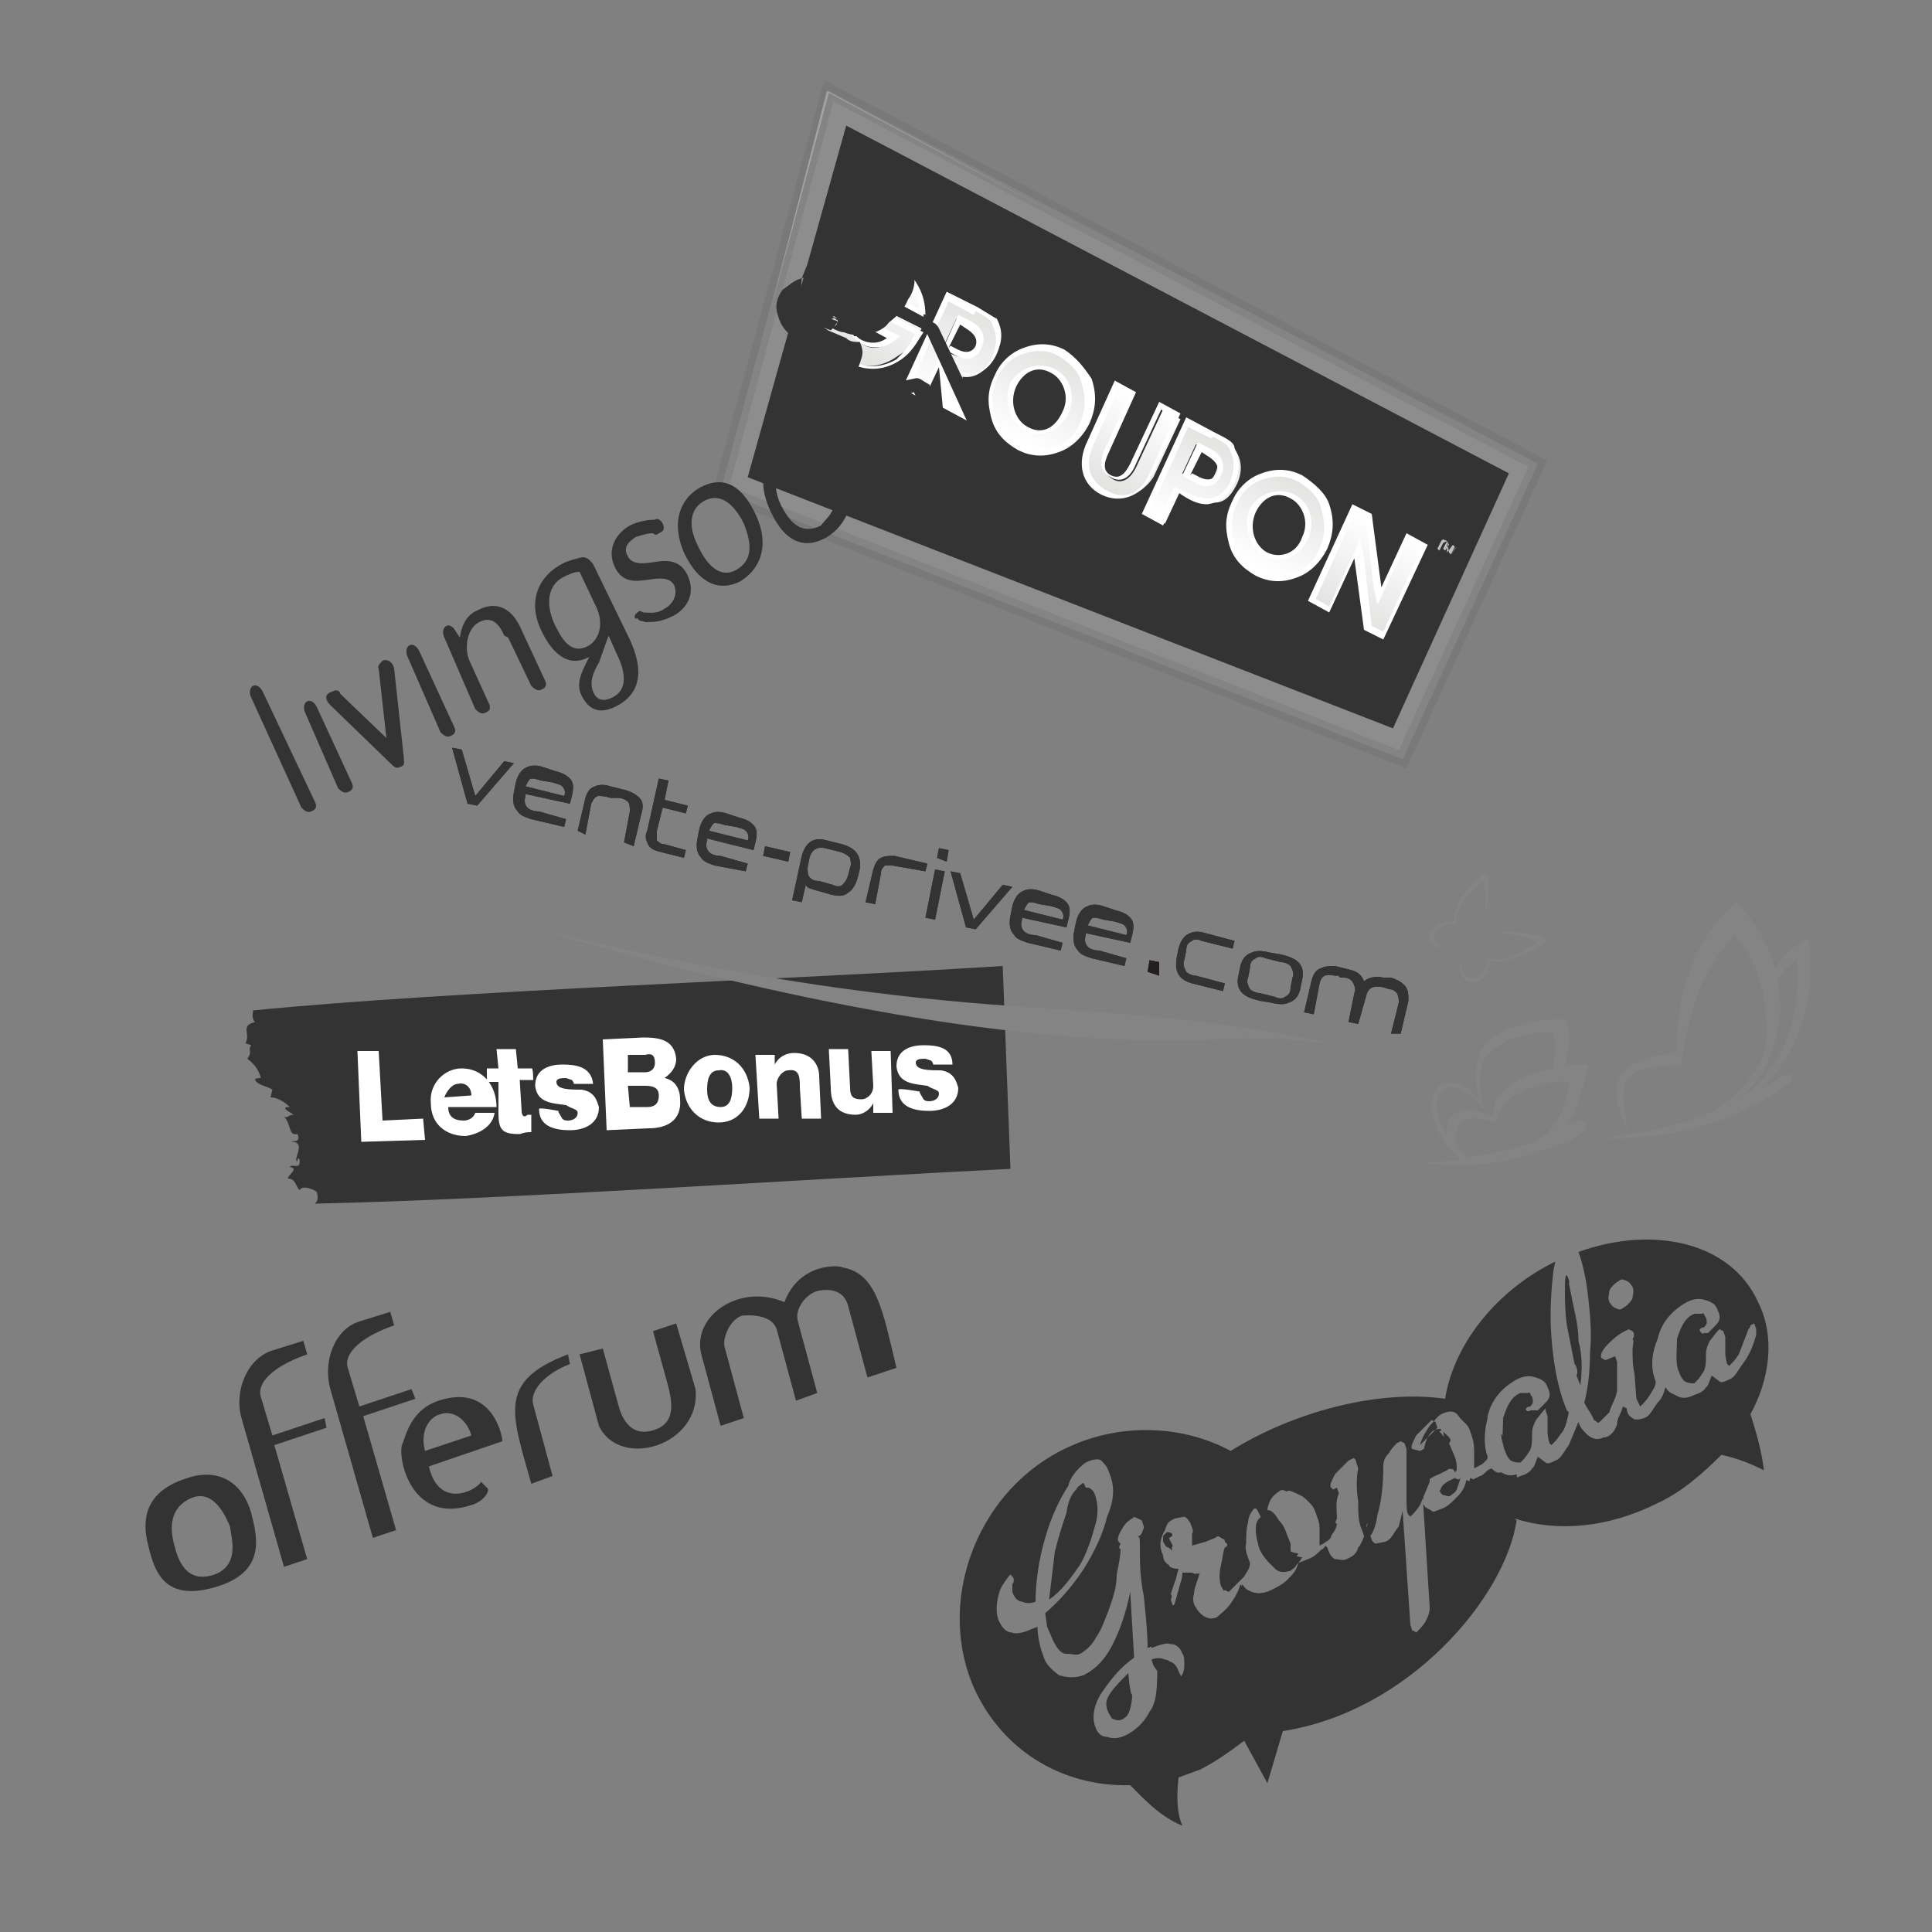 <svg xmlns="http://www.w3.org/2000/svg" width="100" height="100" viewBox="0 0 100 100"><rect x="0" y="0" width="100" height="100" fill="#808080" stroke="none"/><g><path fill="#333" d="M14.1 69.9c-1.3.4-2 2.1-1.6 3.5l2.2 7.7 1.2-.4-1.7-5.9 2.7-.9-.1-.5-2.7.9-.6-2c-.2-.6.4-1.5 2.4-2.2l-.2-.7-1.6.5zm-4.4 6.6c-1.9.6-2.5 1.8-2 3.6.3 1.2.8 2.9 3.6 2 2.5-.8 2-2.6 1.7-3.8-.5-1.7-1.8-2.3-3.3-1.8zm1.4 5c-1.5.5-1.9-.8-2.1-1.6 0-.1-.6-1.8 1-2.4 1.2-.4 1.8 1.3 1.9 1.5.1.7.5 2-.8 2.5zm11.6-9c-1.5.5-1.7 1.9-1.9 2.3-.2.9.6 4.1 3.6 3.1.7-.2 1-.8.8-.9l-.3-.3c-.3.5-2.2 1.4-2.7-.8l3.8-1.3c0-.4-.6-3-3.3-2.1zm-.7 2.6c-.3-1.1.3-1.8.8-1.9.5-.2 1.3.1 1.6 1.1l-2.4.8zm5.5 1.7l1.1-.4-1-3.7c-.2-.7.6-1.6 1.9-2.1l-.1-.5c-3.7 1.4-2.9 3.1-1.9 6.7zm7.1-5c.1.5.5 1.8-.7 2.2-1.4.5-1.8-.9-1.9-1.3l-.8-2.9-1.2.3 1 3.7c1.1 2.3 5.3 1 5-1.9l-1-3.4-1.2.4.8 2.9zm9-6.2c-.1-.1-2.2-.3-3 1.8-2.3-1-4.8.7-4.3 2.7l1 3.7 1.2-.4-1-3.7c-.1-.5.3-1.4.9-1.6 0 0 1.5-.2 1.8.7l1 3.7 1.1-.4-1-3.7c-.2-.7.5-1.5 1.1-1.6s1.3 0 1.5.8l1 3.7 1.5-.5c-.7-2.9-1-4.9-2.8-5.2zm-22.3 6.3l-2.7.9-.6-2c-.2-.6.4-1.5 2.4-2.2l-.2-.7-1.6.5c-1.3.4-1.9 2.1-1.5 3.5l2.2 7.7 1.2-.4-1.7-5.9 2.7-.9-.2-.5z"/><g fill="#333"><path d="M55.3 74.9c-4.6 2.1-6.8 7.7-5 12.2 1.4 3.4 4.6 5.4 8.2 5.3.7.7 1.5 1.6 2.7 2.1-.3-.7-.3-1.5-.2-2.5l1.1-.4c.8-.4 1.5-.9 2.3-1.5l1.2 2.2.8-2.7c6.5-1 11.5-6.9 12.1-10.9l-.1-.1c2.2.7 4.8.5 7.4-.8 1.3-.6 2.4-1.6 3.3-2.5.9.2 1.6.5 2.2.8-.1-.9-.4-2-.7-2.9 1-1.8 1.3-4 .4-5.8-1.4-3.1-5.4-4-9.3-2.6.2.5.4 1.4.5 2.3.1.9.2 1.9.1 2.9 0 .9-.1 1.9-.3 2.6.2.4.4.6.5.9.2.1.2.2.3.1l.5-.5c.1-.4.3-.6.4-1.1v-1.5l-.1-.3-.5.2-.2-.1c-.1-.1 0-.4.3-.7.2-.2.5-.5.9-.7l.2-.1.2.1c.1.1.1.3 0 .4.1.1 0 .3 0 .6s0 .8.1 1.2l.1 1.3.2.4.1-.1c.1-.1.2-.2.4-.5.1-.2.3-.4.3-.7-.3-.7-.2-1.5.1-2.2.2-.9.8-1.5 1.5-1.9.4-.2.7-.2 1-.1s.5.2.6.5c.2.4.1.6-.1.8l-.4.4h-.2c-.1.1-.2-.1-.2-.1-.1-.1.1-.2.2-.2.1-.1.2-.2.1-.5-.1-.1-.1-.3-.2-.2h-.4c-.5.2-.7.7-.9 1.3 0 .6-.1 1.3.1 1.7.1.3.2.4.3.5.2.1.3.1.5.1.1-.1.3-.3.4-.5.2-.2.2-.6.2-1 0-.3.1-.5.2-.7l.4-.5.1-.1.2.1.1.3v.8c0 .3.1.6.1.6l.1.1.1-.1c.1-.1.2-.2.4-.5l.5-1.3s.1-.1.1-.2l.2-.1.1.3v.3c-.2.7-.4 1.1-.7 1.5-.3.4-.4.7-.7.8-.2.1-.4.2-.5.1l-.4-.3c-.1.2-.2.6-.3.6-.1.2-.3.3-.6.4-.4.2-.7.2-1 0-.2-.1-.3-.1-.5-.4-.1.4-.2.6-.4.8-.3.4-.4.7-.7.8s-.5.1-.6 0c-.2-.1-.3-.3-.3-.5l-.2-.1c-.1.4-.3.6-.3.9-.1.4-.4.7-.7.7-.4.2-.7 0-.9-.2s-.3-.3-.4-.6l-.5 1.2c-.3.4-.4.7-.7.8-.2.1-.4.2-.5.1l-.4-.3c-.1.2-.2.6-.3.6-.1.2-.3.3-.6.4-.4.2-.7.2-1 0-.2-.1-.4-.3-.5-.4l-.2.1c-.2.2-.3.3-.6.4l-.2.1c-.1.1-.1.1-.3 0-.1.5-.3.7-.6 1-.2.2-.4.4-.7.5s-.4.2-.5.1-.3-.1-.4-.3c-.1-.1 0-.4 0-.8s.3-.6.8-.8l.4-.2c.1-.1.2-.1.4 0 0-.3 0-.4-.1-.7l-.3-.7c-.1-.3-.2-.4-.4-.6.2-.1.1-.2-.2-.1s-.5.5-.6 1c-.2.6-.1 1.1-.1 1.8l.4 6.4c0 .3-.1.5-.2.7-.1.2-.3.4-.4.5l-.1.1s-.1-.1-.2-.1l-.1-.3-.4-5.9-.2.8c-.3.4-.4.7-.7.8l-.5.1c-.2-.1-.2-.2-.3-.5l-.1-.3c-.1-.1-.1-.1 0-.3-.1.5-.3 1.1-.5 1.3-.1.4-.4.5-.6.6-.2.1-.4 0-.6 0-.2-.1-.3-.3-.4-.6l-.1-.1c-.1.2-.2.2-.2.2-.2.2-.4.4-.7.5l-.5.2c-.1.4-.3.6-.6.9-.2.2-.6.4-.8.5-.4.2-.8.2-1.1.1-.2-.1-.3-.1-.5-.4-.1.4-.3.7-.5 1-.3.4-.5.5-.7.7-.2.1-.5.1-.7 0-.2-.1-.4-.3-.5-.5-.1-.1-.2-.4-.1-.7s.2-.7.3-1.1c-.1.1-.2.1-.4 0h-.4c0 .3-.1.5-.2.9l-.2.7-.1.2-.2.1-.1-.3s.1-.2 0-.3l.2-.6c.1-.2.1-.4.2-.7-.3 0-.5-.1-.5-.2-.2-.1-.3-.3-.3-.5-.2-.4-.2-.8.1-1.3.1-.4.3-.6.7-.8l.5-.1c.2.1.2.2.3.3.1.3.2.4.1.6v.6l.7-.2.5-.2c.1-.1.2-.1.3 0 .2.1.2.1.2.2l.1.1s.1.1-.1.2c-.1.2-.1.5-.2.9s-.1.8 0 1.1c.1.1.1.3.2.2l.2.1.6-.6c.1-.2.3-.4.3-.7-.1-.3-.3-.7-.2-1 0-.3 0-.8.1-1.1 0-.3.2-.6.3-.7l.2-.2s.1-.1.2.1l.2.4c-.1.2-.1.5-.1.8 0 .3.1.7.2 1 .2.4.4.6.6.8s.5.2.8.1c.1-.1.2-.1.3-.3.1-.1.2-.2.3-.4-.3 0-.6-.2-.9-.4s-.5-.5-.7-.9-.1-.7-.2-1.2c.1-.5.3-.7.6-.9.1-.1.2-.1.4 0 .1-.1.3 0 .5.1s.3.1.6.4c.2.2.3.3.4.6.1.3.2.5.2.8v.9l.2-.1c.1-.1.4-.2.4-.4.1-.2.2-.2.3-.6-.1-.1-.1-.1 0-.3 0-.4-.1-.9.1-1.3l-.1-.3-.2.1-.1-.1c-.1-.1 0-.3.2-.7l.7-.7.2-.1c.1-.1.2.1.2.2l.1.3c-.1.5-.1 1.1 0 1.7 0 .6 0 1.1.2 1.5l.1.3.2.1c.2-.1.4-.5.5-1.2.2-.7.3-1.5.3-2.5 0-.3.1-.5.3-.7.1-.2.3-.4.4-.5l.2-.1.2.1.1.3v2.5c0 .4 0 .8.1.9l.1.1.1-.1c.1-.1.2-.2.4-.5l.5-1.2v-1.5l-.1-.3-.4.2-.4-.1c-.1-.1 0-.3.2-.7l.7-.7.1-.1.2.1.1.3-.9.9c.1-.4.3-.7.5-1 .2-.2.4-.5.6-.6.4-.2.7-.2.9.1s.5.4.6.8c.1.3.2.5.2 1v.9l.2-.1c.2-.1.4-.2.4-.4-.3-.7-.1-1.3.1-2.2.2-.9.8-1.5 1.5-1.9.4-.2.7-.2 1-.1s.5.2.6.5c.2.4.1.6-.1.8l-.4.4h-.4c-.1.1-.2 0-.2 0-.1-.1.1-.2.2-.2.1-.1.2-.2.1-.5-.1-.1-.1-.3-.2-.2h-.4c-.5.2-.7.7-.9 1.3 0 .6-.1 1.3.1 1.7.1.3.2.4.3.5.2.1.3.1.5.1.1-.1.3-.3.4-.5.2-.2.2-.6.2-1 0-.3.1-.5.2-.7l.4-.5.1-.1v.1l.1.3v.8c0 .3.1.6.1.6l.1.1.1-.1c.1-.1.2-.2.4-.5.2-.2.3-.6.4-1.1l-.1-.1c-.5-1.2-.7-2.5-.8-3.8-.1-1.3 0-2.5.1-3.4l.1-.5-.2.1c-3.1 1.6-5.1 4.4-5.5 7-3.5-.5-7.9.7-11.1 2.7-2.4-1.3-5.6-1.5-8.4-.2zm.9.8c.4-.2.7-.2.8-.1.2.2.3.3.4.6.3.7.3 1.4-.1 2.3-.2.9-.7 1.9-1.2 2.7-.6.9-1.2 1.6-2 2.3l.1.7.3.7c.2.4.4.7.7.7.3 0 .5.1.7 0 .2-.1.6-.4.8-.8.3-.4.5-1 .7-1.5.2-.6.4-1.1.4-1.8.1-.5.2-1 .2-1.3-.1-.1-.1-.1 0-.3l-.1-.1c-.1-.1 0-.4.2-.7.1-.2.3-.4.5-.5.1-.1.1-.1.3 0l.2.1.1.3v1.1c0 .8 0 1.5.2 2.5.1 1 .2 1.9.2 2.7.5-.2.9-.3 1.2-.2.3 0 .5.2.6.5.1.1.1.3.1.6s-.1.5-.2.6l-.1.1-.2-.4c-.1-.3-.3-.5-.5-.5-.2-.1-.5-.1-.7 0l.1.1c0 1.1 0 2-.4 2.5-.3.6-.8 1-1.2 1.2-.4.2-.7.2-1 .1-.3 0-.5-.2-.6-.5-.2-.5-.1-1.2.4-1.9s.9-1.2 1.6-1.7l-.2-3.4c-.2 1-.5 1.9-.9 2.7-.4.8-.9 1.3-1.5 1.6-.5.2-1 .1-1.3 0-.4-.3-.7-.6-.8-1-.2-.5-.3-1.1-.3-1.5l-.5.2c-.2.1-.7.2-.8.1-.3 0-.5-.2-.7-.6-.2-.5-.1-1 0-1.4.1-.4.3-.6.5-.9l.1-.1.1.1c.1.1.1.3 0 .4v.4c.1.3.3.5.5.5.2.1.5.1.7 0 0-1.1.2-2.3.5-3.3.3-1.1.8-2.1 1.2-2.7.1-.5.6-1 .9-1.2zm-.2 1.1c-.1.1-.2.1-.3.3-.2.2-.4.5-.5 1.2-.2.6-.4 1.2-.6 2l-.3 2.5c.7-.5 1.1-1.1 1.6-1.8.4-.7.6-1.4.8-2.1.2-.7.1-1.3-.1-1.7-.2-.2-.2-.2-.4-.2-.1-.2-.1-.3-.2-.2zm25.1-10.8c-.1 0-.1.4-.1.8s0 1.1.1 1.8l.4 2c.1.1.2.4.1.6l.2.5c.1-.8.1-1.6-.1-2.3 0-.8-.2-1.5-.3-2l-.2-1c.1 0-.1-.4-.1-.4zm2.7.3c.1-.1.2-.1.4 0s.2.2.3.3c.1.3 0 .4 0 .6-.1.2-.3.4-.5.5-.1.1-.2.1-.4 0s-.2-.2-.3-.3c-.1-.3 0-.4 0-.6.1-.2.3-.4.5-.5zm-23.4 13l-.2.2v.3c.1.1.1.3.3.3l.2.2c-.1-.1 0-.3 0-.3l-.2-.4c.3-.1.2-.3-.1-.3zm5.1-1.1c-.1.1-.2.2-.3.4-.1.2 0 .3.1.6s.3.5.6.7c.2.2.5.2.9.4v-.4l-.2-.5c-.1-.3-.2-.5-.4-.7-.3-.5-.5-.6-.7-.5zm9.4-1.5c-.1.1-.2.1-.3.3-.1.2-.1.2 0 .3s.1.1.2.1c0 0 .2.1.3 0 .1-.1.2-.1.3-.3l.2-.6c-.1.1-.1.1-.3 0l-.4.2zm-16.5 9.9c-.4.4-.7.7-.9 1-.3.4-.3.7-.1 1.1.1.1.1.3.3.3.2.1.3 0 .4 0 .1-.1.2-.1.3-.3s.2-.6.2-1c-.1.1-.2-1.1-.2-1.1zM63.5 75.2c-1.8 1.2-3.5 2.4-4.3 3.9-.1.2-.1.4-.3.4.1.1.1.1.1.6 0 .8 0 1.5.2 2.5.1 1 .2 1.9.2 2.7.5-.2.9-.3 1.2-.2.3 0 .5.2.6.5.1.1.1.3.1.6s-.1.5-.2.6h-.1l-.2-.4c-.1-.3-.3-.5-.5-.5-.2-.1-.5-.1-.7 0l.1.3c1.1 1.7 2.7 2.8 4.6 3.3l.3.5c2.7-2.3 3.9-6 3.1-9.3l-.4.2c-.1.4-.3.6-.6.9-.2.2-.6.4-.8.5-.4.2-.8.2-1.1.1-.2-.1-.3-.1-.5-.4-.1.4-.3.7-.5 1-.3.4-.5.5-.7.7-.2.1-.5.1-.7 0-.2-.1-.4-.3-.5-.5-.1-.1-.2-.4-.1-.7 0-.3.2-.7.3-1.1-.1.1-.2.1-.4 0h-.4c0 .3-.1.5-.2.9l-.1.5-.1.2-.2.1-.1-.3s.1-.2 0-.3l.2-.6c.1-.2.1-.4.2-.7-.3 0-.5-.1-.5-.2-.2-.1-.3-.3-.3-.5-.2-.4-.2-.8.1-1.3.1-.4.3-.6.7-.8l.5-.1c.2.1.2.2.3.3.1.3.2.4.1.6v.6l.7-.2.5-.2c.1-.1.2-.1.3 0 .2.1.2.1.2.2l.1.1s.1.1-.1.2c-.1.2-.1.5-.2.9s-.1.8 0 1.1c.1.1.1.3.2.2l.2.1.6-.6c.1-.2.3-.4.3-.7-.1-.3-.3-.7-.2-1 0-.3 0-.8.1-1.1 0-.3.2-.6.3-.7l.2-.2s.1-.1.2.1l.2.4c-.5.2-.5.5-.5.8 0 .3.1.7.2 1 .2.4.4.6.6.8s.5.2.8.1c.1-.1.2-.1.3-.3.1-.1.2-.2.3-.4-.3 0-.6-.2-.9-.4s-.5-.5-.7-.9-.1-.7-.2-1.2c.1-.5.3-.7.6-.9.1-.1.2-.1.4 0-1.2-.5-1.9-1.3-2.9-1.8zm11.3-2.7c-.1.2 0 .3 0 .6.2-.1.5-.1.8.1s.5.4.6.8c.1.3.2.5.2 1v.9l.2-.1c.2-.1.4-.2.4-.4-.2-.5-.2-1.3 0-2-.6-.5-1.3-.8-2.2-.9zm-14.4 6.8l-.2.2v.3c.1.1.1.3.3.3l.2.2c-.1-.1 0-.3 0-.3l-.2-.4c.3-.1.2-.3-.1-.3zm5.1-1.1c-.1.1-.2.2-.3.4-.1.2 0 .3.1.6s.3.5.6.7c.2.2.5.2.9.4v-.4l-.2-.5c-.1-.3-.2-.5-.4-.7-.3-.5-.5-.6-.7-.5zm9.2-4.1c.1.6.2 1.2.4 1.7l.2.4.1-.1c0-.3 0-.4-.1-.7l-.3-.7c.2-.2 0-.3-.3-.6zm3 .1c0 .3.1.6.2.8.1.3.2.4.3.5 0 0 .1.1.2.1-.2-.5-.4-.9-.7-1.4zm-.5 1.8c-.2.2-.4.4-.6.4l-.2.1c-.1.1-.1.1-.3 0l-.1.4c.6.8 1.5 1.3 2.5 1.6 0-.6.1-1.5 0-2.2-.2.1-.5.1-.8-.1-.2.1-.4-.1-.5-.2z"/></g><path opacity=".2" fill="#C6C6C5" stroke="#636362" stroke-width=".75" enable-background="new" d="M72.6 39.3l-35.3-13.9 5.6-20.7 36.7 19.3-7 15.3z"/><path fill="#333" d="M72.1 37.7l-33.4-13 5.1-18.2 34.3 18-6 13.2z"/><path fill="#C1BEBE" d="M74.9 28l-.2.1-.2.4-.1-.1.2-.4.1-.1c-.1 0 .2.1.2.1zm0 0v.6l.3-.4.1.1-.2.4.2-.3.1-.1-.3.4-.1-.1-.1-.6.1.2-.2.3-.1-.1.2-.4z"/><linearGradient id="a" gradientUnits="userSpaceOnUse" x1="151.108" y1="-39.663" x2="151.108" y2="-44.604" gradientTransform="matrix(.898 .439 .439 -.898 -72.101 -88.025)"><stop offset="0" stop-color="#fff"/><stop offset="1" stop-color="#E3E3E2"/></linearGradient><path fill="url(#a)" d="M44.1 18.7c-.6-.3-1.1-.9-1.3-1.6-.2-.7-.1-1.4.2-2.1.3-.7.8-1.1 1.5-1.4.6-.2 1.3-.1 2 .2.9.5 1.4 1.4 1.4 2.5l-1.2-.6c-.1-.4-.3-.7-.7-.9-.7-.4-1.6 0-2 .7-.4.9-.1 1.9.6 2.3.5.3 1 .3 1.5-.2l.2-.2-1.4-.8.4-.8 2.4 1.2-.1.2c-.3.6-.6.9-1.1 1.2-.8.6-1.7.7-2.4.3z"/><path fill="#fff" d="M46.3 13.8c.8.4 1.2 1.2 1.3 2.2l-.8-.4c-.2-.5-.5-.8-.8-1-.8-.4-1.7-.1-2.1.8-.4.9-.1 2 .7 2.4.5.3 1.2.2 1.6-.1l.4-.3-1.6-.8.2-.4 2.2 1.1-.1.1c-.3.6-.5.8-.9 1.2-.7.4-1.5.5-2.2.1-.6-.3-1-.8-1.2-1.5-.3-.8-.2-1.5.1-2.1.3-.7.8-1.1 1.4-1.3s1.2-.3 1.8 0m.1-.2c-.6-.3-1.3-.4-2.1-.1-.6.2-1.2.7-1.5 1.4-.4.8-.4 1.4-.2 2.2s.7 1.3 1.4 1.7c.8.4 1.7.4 2.5-.1.5-.3.8-.7 1.1-1.2l.2-.3-2.7-1.4-.5 1 1.3.7c-.4.3-.9.3-1.3.1-.6-.3-.9-1.3-.6-2.1.4-.8 1.1-1.1 1.8-.7.4.2.7.5.7.9l1.3.7c.1-1.2-.5-2.3-1.4-2.8z"/><linearGradient id="b" gradientUnits="userSpaceOnUse" x1="45.036" y1="13.003" x2="45.036" y2="8.007" gradientTransform="matrix(.898 .439 -.439 .898 13.668 -10.836)"><stop offset="0" stop-color="#fff"/><stop offset="1" stop-color="#E3E3E2"/></linearGradient><path fill="url(#b)" d="M48.9 21.1l-.2-2.6-.9 2-1-.5 2.2-4.8 1.4.8c.5.3.8.4 1 .8.3.5.3 1.1 0 1.7-.4.8-1 1.1-1.6 1l-.2-.1.4 2.3-1.1-.7v.1zm0-3l.3.2c.4.2 1 .4 1.3-.3.4-.8-.3-1.1-.6-1.3l-.4-.2-.7 1.5.1.1z"/><path fill="#fff" d="M50.5 16.1c.5.3.8.4.9.8.2.4.2.9 0 1.5-.3.7-.9 1.1-1.4.9l-.4-.1.1.4.2 1.8-.7-.4-.2-2-.1-.9.4.2c.3.2 1.1.6 1.5-.3.2-.4.2-1-.6-1.4l-.6-.3-1.8 4-.7-.3 2-4.4 1.3.7m.2-.4l-1.6-.8-2.3 5 1.1.6.8-1.7.2 2.1 1.3.7-.3-2.4c.7.1 1.4-.2 1.8-1.1.3-.7.3-1.2 0-1.8-.2-.1-.5-.3-1-.6zm-1.5 2.1l.6-1.2.3.2c.5.3.6.6.5.9-.2.4-.6.4-1.1.1l-.2-.1-.1.1z"/><linearGradient id="c" gradientUnits="userSpaceOnUse" x1="50.041" y1="13.137" x2="50.041" y2="8.196" gradientTransform="matrix(.898 .439 -.439 .898 13.668 -10.836)"><stop offset="0" stop-color="#fff"/><stop offset="1" stop-color="#E3E3E2"/></linearGradient><path fill="url(#c)" d="M52.7 23.2c-.6-.3-1.1-.9-1.3-1.6-.2-.7-.1-1.4.2-2.1.3-.7.8-1.1 1.5-1.4.6-.2 1.2-.2 2 .2.6.3 1 .8 1.2 1.5.2.7.2 1.5-.1 2.1s-.8 1.2-1.4 1.4c-.8.2-1.4.3-2.1-.1zm1.8-4c-.7-.4-1.6 0-2 .7-.4.9-.1 1.9.6 2.3.7.4 1.6 0 2-.8.5-.8.2-1.8-.6-2.2z"/><path fill="#fff" d="M54.9 18.5c.5.3 1 .8 1.1 1.4.2.7.2 1.3-.1 2s-.8 1.1-1.4 1.3-1.2.2-1.8-.1c-.6-.3-1-.8-1.2-1.5-.2-.7-.2-1.3.1-2s.8-1.1 1.4-1.3c.7-.2 1.3-.2 1.9.2m-1.8 3.8c.8.4 1.8 0 2.2-.9.4-.9.1-1.9-.7-2.3-.8-.4-1.8-.1-2.3.7-.4 1 0 2.1.8 2.5m2-4.2c-.6-.3-1.3-.4-2.1-.1-.6.2-1.2.7-1.5 1.4-.4.8-.4 1.4-.2 2.2.2.8.7 1.3 1.4 1.7.6.3 1.3.4 2.1.1.6-.2 1.2-.7 1.6-1.5.3-.7.4-1.4.1-2.3-.4-.6-.8-1.1-1.4-1.5zm-1.9 4c-.6-.3-1-1.2-.6-2.1.4-.8 1.1-1.1 1.8-.7.6.3 1 1.2.6 2-.4.9-1.1 1.2-1.8.8z"/><linearGradient id="d" gradientUnits="userSpaceOnUse" x1="165.926" y1="-40.036" x2="165.926" y2="-45.022" gradientTransform="matrix(.898 .439 .439 -.898 -72.101 -88.025)"><stop offset="0" stop-color="#fff"/><stop offset="1" stop-color="#E3E3E2"/></linearGradient><path fill="url(#d)" d="M57.1 25.5c-1-.5-1.2-1.5-.7-2.6l1.4-3 .9.5-1.4 3c-.3.7-.2 1.1.3 1.4.3.2.8.2 1.2-.6l1.4-3 .9.5-1.4 3c-.6.9-1.6 1.3-2.6.8z"/><path fill="#fff" d="M60.8 21.6l-1.3 2.9c-.5 1.1-1.3 1.4-2.2.9-.9-.5-1.2-1.3-.7-2.4l1.3-2.9.6.3-1.3 2.8c-.4.9-.1 1.3.3 1.5.3.2.9.3 1.3-.7l1.3-2.8.7.4m.3-.2l-1.1-.6-1.5 3.2c-.3.6-.6.8-1 .6-.4-.2-.4-.6-.1-1.2l1.4-3.1-1.1-.6-1.4 3.1c-.6 1.2-.3 2.3.7 2.8s2.1.1 2.7-1.1l1.4-3.1z"/><linearGradient id="e" gradientUnits="userSpaceOnUse" x1="59.19" y1="13.374" x2="59.19" y2="8.413" gradientTransform="matrix(.898 .439 -.439 .898 13.668 -10.836)"><stop offset="0" stop-color="#fff"/><stop offset="1" stop-color="#E3E3E2"/></linearGradient><path fill="url(#e)" d="M59.4 26.6l2.2-4.8 1.4.8c.5.3.8.4 1 .8.3.5.3 1.1 0 1.7-.3.6-.7 1-1.3.9-.4.1-.7-.1-1.2-.4l-.4-.2-.8 1.7-.9-.5zm1.9-2l.3.2c.4.2 1 .4 1.3-.3.4-.8-.3-1.1-.6-1.3l-.4-.2-.7 1.5.1.1z"/><path fill="#fff" d="M62.8 22.6c.5.3.8.4.9.8.2.4.2.9 0 1.5-.3.6-.7.9-1.2.9-.3 0-.7-.1-1.1-.3l-.6-.3-.8 1.6-.5-.3 2-4.4 1.2.6m-1.5 1.9l.5.3c.3.2 1.1.6 1.5-.3.2-.4.2-1-.6-1.4l-.6-.3-.8 1.7m1.7-2.2l-1.5-.8-2.3 5 1.1.6.8-1.7.3.2c.5.3.8.4 1.2.4.7-.1 1.1-.5 1.4-1.1.3-.7.3-1.2 0-1.8 0-.3-.4-.5-1-.8zm-1.3 2.2l.6-1.2.3.2c.5.3.6.6.5.9-.2.4-.6.4-1.1.1l-.2-.1-.1.1z"/><linearGradient id="f" gradientUnits="userSpaceOnUse" x1="64.009" y1="13.538" x2="64.009" y2="8.596" gradientTransform="matrix(.898 .439 -.439 .898 13.668 -10.836)"><stop offset="0" stop-color="#fff"/><stop offset="1" stop-color="#E3E3E2"/></linearGradient><path fill="url(#f)" d="M65.1 29.7c-.6-.3-1.1-.9-1.3-1.6-.2-.7-.1-1.4.2-2.1.3-.7.8-1.1 1.5-1.4.6-.2 1.2-.2 2 .2.6.3 1 .8 1.2 1.5.2.7.2 1.5-.1 2.1-.3.7-.8 1.2-1.4 1.4-.7.2-1.5.3-2.1-.1zm1.8-4c-.7-.4-1.6 0-2 .7-.4.9-.1 1.9.6 2.3.7.4 1.6 0 2-.8.5-.8.1-1.8-.6-2.2z"/><path fill="#fff" d="M67.3 25c.5.3 1 .8 1.1 1.4.2.7.2 1.3-.1 2s-.8 1.1-1.4 1.3-1.2.2-1.8-.1c-.6-.3-1-.8-1.2-1.5s-.2-1.3.1-2 .8-1.1 1.4-1.3c.6-.2 1.3-.2 1.9.2m-1.8 3.8c.8.4 1.8 0 2.2-.9.4-.9.1-1.9-.7-2.3-.8-.4-1.8-.1-2.3.7-.4 1 0 2.1.8 2.5m1.9-4.2c-.6-.3-1.3-.4-2.1-.1-.6.2-1.2.7-1.5 1.4-.4.8-.4 1.4-.2 2.2.2.8.7 1.3 1.4 1.7.6.3 1.3.4 2.1.1.6-.2 1.2-.7 1.6-1.5.3-.7.4-1.4.1-2.3-.2-.6-.8-1.1-1.4-1.5zm-1.8 4c-.6-.3-1-1.2-.6-2.1.4-.8 1.1-1.1 1.8-.7.6.3 1 1.2.6 2-.3.9-1.2 1.1-1.8.8z"/><linearGradient id="g" gradientUnits="userSpaceOnUse" x1="180.091" y1="-40.44" x2="180.091" y2="-45.483" gradientTransform="matrix(.898 .439 .439 -.898 -72.101 -88.025)"><stop offset="0" stop-color="#fff"/><stop offset="1" stop-color="#E3E3E2"/></linearGradient><path fill="url(#g)" d="M70.7 32.5l-.5-4.1-1.4 3.1-.8-.4 2.2-4.8.8.4.4 4.1 1.4-3.1.9.5-2.2 4.8-.8-.5z"/><path fill="#fff" d="M73.6 28.3l-2 4.4-.6-.3-.4-3.5-.2-1-1.6 3.5-.7-.4 2-4.4.6.3.4 3.5.2.9 1.6-3.4.7.4m.3-.1l-1.1-.6-1.3 2.8-.5-3.8-1-.5-2.3 5 1.1.6 1.3-2.8.5 3.7 1 .5 2.3-4.9z"/><path opacity=".3" fill="#fff" enable-background="new" d="M39.9 16l3-11.2 12.9 6.9-13-7-2.9 11.3z"/><g fill="#333"><path d="M46.4 12.9c-1.4-.9-4.1-.5-4.7 1l-.2.5c.4-.1.6-.1 1 .2.4.2.8 1.2.7 1.8.2.1.3.1.4.2.2.2.5.4.6.8.3 0 .5 0 .7-.1.5-.1.9-.3 1.1-.6.5-.4.8-.7 1-1.2.6-.8.4-2-.6-2.6M41.8 17.3l.5-.7c-.7-.6-.9-1.3-.8-2.2-.4.1-.7.4-1 .6-.4.6-.4 1-.1 1.7.3.6.8.9 1.3.9l.1-.3M42.4 16.7c.2-.1.4-.2.7-.2.1-.1.2.1.3.1.1-.7-.4-1.6-.7-1.8-.3-.3-.6-.2-1-.2-.1.8.1 1.5.7 2.1M43.1 17.2c-.2.2-.3.3-.5.4-.3.2-.5.3-.8.2-.1.6 0 1.3.3 1.7.2-.1.4-.2.6-.1.1.1.3.3.3.6.8 0 1.3-.4 1.6-1.5.1-.3 0-.6-.1-.8-.3 0-.5 0-.7-.2l-.7-.3M43.4 16.5l-.1.3-.2.2c.2.1.4.2.6.2.2.1.4.1.7.2-.2-.3-.4-.6-.6-.8-.2 0-.3-.1-.4-.1M42.6 17.6c.2-.1.3-.2.5-.4-.3-.1-.5-.3-.7-.4-.2.1-.5.4-.5.7-.1.2-.1.3-.2.4.3-.2.6-.2.9-.3M42.5 16.6l-.2.1c.2.2.4.3.7.4l.2-.2c.1-.2.2-.2.1-.3l-.3-.1c-.2 0-.3 0-.5.1M42.5 16.6l-.2.1.2-.1m.5-.1l.1-.1c.1-.1.2.1.3.1l-.3-.1M44.6 16.7c-.3 0-.5.1-.7.2.2.2.4.3.7.4l.2-.2c.1-.1.2-.1.2-.3l-.4-.1M42 19.4l-.2.1c-.3.3-.3.4-.1.7.2.3.7.6.9.3.1-.1.3-.2.3-.3.1-.2.1-.3.1-.4l-.1.1c-.4-.1-.7-.3-.9-.5M42.1 19.3c.2.3.5.4.8.5l.1-.1-.1-.2c-.1-.1-.1-.2-.3-.3-.2 0-.4.1-.5.1M42.1 19.3l-.1.1.6-.1.3.3-.3-.3M42.6 19.3c-.2-.2-.4-.1-.6.1.3.3.5.4.9.5l.1-.1c-.1-.2-.2-.4-.4-.5M15.8 36.9c-.1-.2-.1-.5.1-.6.2-.1.4.1.5.3l1.8 3.9c.1.2.1.4-.2.5-.2.1-.4-.1-.5-.2l-1.7-3.9zm5.3-2.9c-.1-.2-.1-.5.1-.6.2-.1.4.1.5.3l1.8 3.9c.1.2.1.4-.2.5-.2.1-.4-.1-.5-.2l-1.7-3.9zm9.8-2.5c.3.7.2 1.5-.4 1.9-1 .6-1.5-.5-1.8-1.1-.5-1.1-.3-2 .4-2.4.4-.2.6-.3.9-.3l.9 1.9zm1 2.3c.5 1 .6 1.9-.2 2.3-.4.2-.8.2-1-.3s0-1 .3-1.5l.5-1.4.4.9zm-2-4.9c-.4.1-.7.2-1 .4-1 .6-1.6 1.8-.9 3.3.7 1.5 1.6 1.9 2.5 1.4l-.1.2c-.3.6-.6 1.2-.3 1.8.4.8 1 1 1.9.5 1.6-.9 1-2.6.5-3.6l-1.8-3.7c-.3-.4-.5-.4-.8-.3m18.1-11.6c-.1-.2-.1-.5.1-.6.2-.1.4.1.5.3l2.7 5.7c.1.2.1.4-.2.5-.2.1-.4-.1-.5-.2l-2.6-5.7zm-35 18.8c-.1-.2-.1-.5.1-.6.2-.1.4.1.5.3l2.7 5.7c.1.2.1.4-.2.5-.2.1-.4-.1-.5-.2l-2.6-5.7zm6.6-1.5c-.1-.1.1-.3.2-.4.2-.1.5 0 .6.4l.5 4.6c0 .3.1.4-.2.5-.2.1-.3 0-.5-.2l-3.1-3c-.3-.3-.3-.6.1-.7.1-.1.4-.1.4.1l2.4 2.3-.4-3.6zm6.5-1.7c-.3-.7-.7-1-1.3-.7-.6.3-.8 1.3-.5 2l1 2.2c.1.2.1.4-.2.5-.2.1-.4-.1-.5-.2l-1.6-3.7c-.1-.2-.1-.5.1-.6.2-.1.4.1.5.3l.2.3c.1-.7.4-1.2.9-1.4.9-.5 1.7-.2 2.2.8l1.3 2.8c.1.2.1.4-.2.5-.2.1-.4-.1-.5-.2l-1.2-2.5-.2-.1zm6.9-1.2c.1-.1.1-.1.3 0 .3 0 .7.1 1.1-.2.4-.2.7-.7.5-1.2-.2-.4-.7-.4-1.3-.3-.7.1-1.4.2-1.8-.7-.4-.9.1-1.7.8-2.1.4-.2.9-.3 1.3-.3.1-.1.3 0 .4.2.1.2.1.4-.2.5-.1.1-.2.1-.3 0-.3 0-.6.1-.9.2-.3.2-.7.5-.4 1 .2.4.7.4 1.3.3.6-.1 1.4-.2 1.8.7.4.9 0 1.7-.8 2.1-.6.3-1 .3-1.4.3-.2-.1-.3 0-.4-.2-.2.1-.2-.2 0-.3m5.1-2.2c-.9.5-1.6-.4-2-1.3-.5-1-.4-1.9.4-2.3.8-.4 1.5.2 2 1.2.4 1 .5 1.9-.4 2.4m-1.8-4.3c-.8.4-1.7 1.5-.9 3.4.8 1.7 1.9 2 2.9 1.5 1-.6 1.6-1.8.8-3.5-1-2.1-2.2-1.7-2.8-1.4m6.8 1.2c.1-.2.2-.2.3-.3.1-.1.4-.1.5.2.1.1.1.2-.1.4-.2.4-.5.8-1 1.1-1.2.7-2.2.2-2.9-1.3-.9-1.9-.1-2.9.8-3.3.4-.2 1-.4 1.5-.3.2.1.2.1.2.2.1.2.1.4-.2.5l-.4.1c-.4-.1-.7-.1-1 .1-.6.3-.9 1.2-.4 2.3.5 1 1.1 1.6 2.1 1.1.2-.3.4-.4.6-.8m-.4-4c-.1-.2-.1-.5.1-.6.2-.1.4.1.5.3l1.8 3.9c.1.2.1.4-.2.5-.2.1-.4-.1-.5-.2l-1.7-3.9zm5.3-.2c.3.6.3 1.8-.5 2.2-.6.3-1.2-.3-1.5-1.1-.5-1.1-.6-2.1.4-2.7.3-.2.7-.2.9-.3l.9 1.9h-.2zm-.7-2.6c-.5.1-.9.2-1.1.3-1.4.8-1.6 2.1-.9 3.6.6 1.3 1.5 1.9 2.6 1.4.7-.4.8-1 .9-1.6l.2.4c.1.2.3.3.5.2.2-.1.2-.4.2-.5l-1.6-3.5c-.4-.2-.5-.4-.8-.3"/></g><path fill="#333" d="M52.3 60.5c-10.1.5-26.4 1.6-36 1.8.1-.1.2-.2.1-.6-.1-.1-.7-.4-.9-.1-.2-.2-.2-.6-.6-.6 0-.2.6-.5.1-.6.1-.2.6.2.5-.4-.1-.1-.1 0-.1.1-.3 0 .5-1-.3-1 0-.1.5.1.3-.4-.5.1-.3-.5-.7-.9.2.1.2-.1.5-.1-.1-.1-.8-.4-.2-.4-.2-.2-.6-.5-1-.5l.1-.4c-.3-.2-.7-.2-.9-.5 0-.1.2-.1.3-.1-.1-.4-.3-.7-.7-1 .3-.4 0-.4.2-.7l-.3-.1c.3-.5-.3-.9.5-1.1-.2-.2-.1-.5-.1-.6 10-1 27.8-1.6 38.8-2.3l.4 10.5z"/><path fill="#fff" d="M18.5 54.4h1.1l.2 3.6 2.1-.1.1 1.1-3.3.1-.2-4.7zm5.9 2.3c0-.4-.3-.7-.7-.6-.3 0-.6.4-.7.7l1.4-.1zm-1.2.6c0 .5.3.7.8.7.2 0 .5-.1.6-.4h1c-.1.7-.8 1.1-1.5 1.2-1 0-1.8-.6-1.8-1.7-.1-1 .7-1.8 1.6-1.8 1.1 0 1.8.9 1.8 2h-2.5zm4.4-1.4h-.7l.1 1.6c0 .2.1.4.3.2h.2v.9c-.2 0-.3 0-.6.1-.9 0-1.1-.2-1.1-1.1v-1.6h-.6v-.7h.6l-.1-1h1l.1 1h.7c.1-.1.1.6.1.6zm1.3 1.6c0 .1.1.2.2.4.1.1.2.1.3.1.2 0 .5-.1.5-.4 0-.2-.3-.2-.6-.4-.7-.1-1.5-.1-1.6-1 0-.9.8-1.1 1.4-1.1.7 0 1.5.1 1.6 1h-1c0-.1-.1-.2-.1-.2l-.3-.1c-.2 0-.5 0-.5.2 0 .4.7.4 1.3.4.7.1.8.6.9.9 0 .9-.8 1.2-1.5 1.2-.8 0-1.6-.2-1.6-1.1 0-.1 1 .1 1 .1zm3.7-.2h.9c.3 0 .6-.1.6-.6 0-.4-.3-.5-.7-.5h-.9l.1 1.1zm-.1-1.8h.9c.2 0 .5-.1.5-.5s-.2-.5-.5-.4h-.9v.9zm-1.3-1.7l2.1-.1c.8 0 1.6.1 1.7 1.1 0 .4-.2.7-.6 1 .5.1.8.5.8 1.1.1 1.1-.7 1.5-1.6 1.5l-2.2.1-.2-4.7zm6.1 3.5c.5 0 .6-.5.6-1s-.2-1-.7-.9c-.5 0-.6.5-.6 1 0 .4.1.9.7.9zm-.3-2.7c1 0 1.7.7 1.8 1.7 0 1-.6 1.8-1.6 1.8s-1.7-.7-1.8-1.7c0-.9.7-1.8 1.6-1.8zm2.1 0h1v.5c.2-.4.6-.6 1-.6 1 0 1.3.7 1.3 1.2l.1 2.2h-1l-.1-1.6c0-.5 0-1-.6-.9-.3 0-.6.4-.6.7l.1 1.8h-1l-.2-3.3zm7.1 3h-1v-.5c-.2.4-.6.6-.9.6-.9 0-1.3-.5-1.3-1.4l-.1-2h1l.1 2c0 .5.2.6.6.6.2 0 .6-.2.6-.7l-.1-1.8h1l.1 3.2zm1.4-1.1c0 .1.1.2.2.4.1.1.2.1.3.1.2 0 .5-.1.5-.4 0-.2-.3-.2-.6-.4-.7-.1-1.5-.1-1.6-1 0-.9.8-1.1 1.4-1.1.7 0 1.5.1 1.5 1h-1c0-.1-.1-.2-.1-.2l-.3-.1c-.2 0-.5 0-.5.2 0 .4.7.4 1.3.4.7.1.8.6.9.9 0 .9-.8 1.2-1.5 1.2-.8 0-1.6-.2-1.6-1.1 0-.1 1.1.1 1.1.1z"/><path fill="#858484" d="M75.5 56.3l.6.4c-.2-.2-.4-.3-.6-.4zM84 57.4v-.5c-.1.1-.1.3 0 .5zM75.5 56.3l.6.4c-.2-.2-.4-.3-.6-.4zM82.1 58.2c-.1-.5-.9 0-1 0 .7-.8 1.1-3.1 1.1-3.1-.4 0-.8 0-1.2.1.3-1.1.2-2 .1-2.4-1.1-.2-2.9.3-3.7.8-1.2.7-1.1 2.3-.8 3.4-1.6-2.1-3.7-.5-1.7 2.3.2.3.5.5.7.7-1 .2-1.9.2-2.6 0 0 0 2.4.8 5.6-.1 3.2-.9 3.5-1.3 3.5-1.7zm-7.2.2v.4c-.6-1-.9-2.3.2-2.5.7-.2 1.7 1.1 1.7 1.1s-.6-1.9.2-2.8c.9-1 2.7-1.3 3.4-1.1.1.2.1 1 0 1.8-1.6.3-3.2 1.1-3.1 2.5 0 0-2.2-1.1-2.4.6zm1.1 1.5c-.3-.1-.8-.7-.6-1.4.3-.9 1.4-.6 2-.4.2-.6.4-1 .7-1.2.4-.3 2-1.1 3.1-.9.1.3-.4 2.2-1.3 2.8-.8.7-3.9 1.1-3.9 1.1zM84 57.4v-.5c-.1.2-.1.3 0 .5zM92.5 55.6c-.1 0-.6.3-1.4.8 1.3-1.1 3.1-4 2.5-7.8-.2.1-.9.3-1.7 1.5-.6-2-2-3.4-2-3.4s-3.2 2.2-3.1 7.8c-3.8.3-3.4 2.2-2.6 3.9 0 0 0 .1.1.1 0 0-.7-2.1.1-2.8 0 0 .3-.4 1.5-.5.7-.1 1.1 0 1.1 0 .3-2.2.8-4.7 2.8-6.8.1.1 1.9 1.9 1.6 5.7-.4 1.9-2.4 3.4-3.4 3.7-1 .4-2.3.7-3.7.9-.5.1-1 .2-1.5.2 0 0 5.5.5 9.9-2.9 0 .1.3-.3-.2-.4zm-.4-2.9c.1-.7 0-1.4-.1-2 .6-.9 1-1 1-1s.7 5.2-3.4 7.4c0 0-.1.1-.2.1 1.2-.6 2.4-1.9 2.7-4.5zM76.9 49.7zM75.1 49.2c-.2 0-.8-.2-.9-.6-.1-.4.5-.8 1.2-.8 0 0-.3-.8 1.3-2.2.1-.1.2.7.2 1.8v.4-.3c.1-.7.3-2.6-.1-2.3-.8.7-1.7 1.8-1.5 2.5-1.5 0-1.7 1.2-.6 1.4h.2c.3.1.2.1.2.1zM77.3 48.2c.1 0 .3 0 .5.1 1 .1 1.8.4 1.7.5-1 .8-2 .9-2.1.9-.1 0-.4-.1-.4-.1v.3c-.2.5-.6.8-.9.7-.4-.1-.5-.6-.5-1-.2.8.2 1.1.4 1.2.6.2 1-.2 1.1-1.1.7.3 2.4-.5 2.9-.9.3-.5-2.3-.6-2.7-.6z"/><path fill="#333" d="M24.6 41.2l1.5-1.8.5.1-1.9 2.2-.5-.1-.8-2.9.5.1.7 2.4zM27.2 41.1v.1c-.1.3 0 .5.1.6.1.1.3.2.6.2l1.4.4-.1.4-1.7-.4c-.3-.1-.6-.2-.7-.4-.2-.2-.3-.5-.2-1l.1-.5c.1-.4.3-.7.6-.8.2-.1.5-.1.8 0l.6.2c.4.1.6.2.8.4.2.2.2.5.1.9l-.1.4-2.3-.5zm2 .1c.1-.2 0-.4-.1-.5-.1-.1-.2-.1-.5-.2l-.6-.1c-.3-.1-.4-.1-.5-.1-.1 0-.2.2-.3.4l2 .5zM32.3 43.6l.3-1.6c0-.2 0-.4-.1-.5-.1-.1-.3-.2-.5-.2h-.4c-.3-.1-.5-.1-.6-.1-.2 0-.3.2-.4.4l-.3 1.6-.4-.2.4-1.7c.1-.3.2-.5.5-.6.2-.1.5-.1.8 0l.8.2c.3.1.5.2.7.4.2.2.2.5.1.8l-.4 1.7-.5-.2zM35.4 44.4l-1.2-.3c-.4-.1-.6-.2-.7-.5-.1-.2-.1-.4 0-.6l.6-2.7.5.1-.2 1 1.2.3-.1.4-1.2-.3-.3 1.2v.5c.1.1.2.2.4.2l1.1.3-.1.4zM36.6 43.4v.1c-.1.3 0 .5.1.6.1.1.3.2.6.2l1.4.4-.1.4-1.6-.3c-.3-.1-.6-.2-.7-.4-.2-.2-.3-.5-.2-1l.1-.5c.1-.4.3-.7.6-.8.2-.1.5-.1.8 0l.6.2c.4.1.6.2.8.4.2.2.2.5.1.9l-.1.4-2.4-.6zm2.1.1c.1-.2 0-.4-.1-.5-.1-.1-.2-.1-.5-.2l-.6-.1c-.3-.1-.4-.1-.5-.1-.1 0-.2.2-.3.4l2 .5zM39.5 44.3l.1-.5 1.3.3-.1.5-1.3-.3zM43 46.3l-.7-.2c-.3-.1-.5-.1-.6-.3l-.2.9-.5-.1.5-2.3c.2-.7.6-1 1.3-.8l.8.2c.7.2 1 .6.9 1.3l-.1.4c-.1.4-.3.7-.5.8-.2.2-.5.2-.9.1zm1-1.4c.1-.2 0-.4 0-.5-.1-.1-.2-.2-.5-.3l-.8-.2c-.4-.1-.7.1-.8.5l-.1.5c0 .2 0 .4.1.5.1.1.2.2.5.2l.7.2c.2.1.4.1.5 0 .1-.1.2-.2.3-.5l.1-.4zM46.2 44.8h-.4c-.1.1-.2.2-.2.4l-.3 1.6-.5-.1.4-1.7c.1-.3.2-.5.4-.6.2-.1.4-.1.7-.1l1.7.4-.1.4-1.7-.3zM48.5 44.4l.1-.5.5.1-.1.6-.5-.2zm-.6 3.1l.5-2.5.5.1-.5 2.5-.5-.1zM50.4 47.6l1.5-1.8.5.1-1.9 2.2-.5-.1-.8-2.9.5.1.7 2.4zM52.9 47.5v.1c-.1.3 0 .5.1.6.1.1.3.2.6.2l1.4.4-.1.4-1.7-.4c-.3-.1-.6-.2-.7-.4-.2-.2-.3-.5-.2-1l.1-.5c.1-.4.3-.7.6-.8.2-.1.5-.1.8 0l.6.2c.4.1.6.2.8.4.2.2.2.5.1.9l-.1.4-2.3-.5zm2.1.1c.1-.2 0-.4-.1-.5-.1-.1-.2-.1-.5-.2l-.6-.1c-.3-.1-.4-.1-.5-.1-.1 0-.2.2-.3.4l2 .5zM56.2 48.3v.1c-.1.3 0 .5.1.6.1.1.3.2.6.2l1.4.4-.1.4-1.7-.4c-.3-.1-.6-.2-.7-.4-.2-.2-.3-.5-.2-1l.1-.5c.1-.4.3-.7.6-.8.2-.1.5-.1.8 0l.6.2c.4.1.6.2.8.4.2.2.2.5.1.9l-.1.4-2.3-.5zm2.1.1c.1-.2 0-.4-.1-.5-.1-.1-.2-.1-.5-.2l-.6-.1c-.3-.1-.4-.1-.5-.1-.1 0-.2.2-.3.4l2 .5z"/><path fill="#231F20" d="M59.4 50.3l.1-.6.5.1v.7l-.6-.2z"/><path fill="#333" d="M61.7 50.9c-.7-.2-.9-.6-.8-1.3l.1-.5c.1-.4.3-.7.6-.8.2-.1.5-.1.8 0l1.5.4-.1.4-1.6-.4c-.2-.1-.4-.1-.5 0-.2.1-.3.2-.3.5l-.1.5c-.1.2 0 .4.1.6.1.1.3.2.5.2l1.5.4-.1.4-1.6-.4zM65.8 51.9l-.6-.1c-.4-.1-.7-.2-.9-.4-.2-.2-.3-.5-.2-.9l.1-.5c.1-.4.3-.6.6-.7.2-.1.5-.1.9 0l.6.1c.4.1.7.2.9.4.2.2.3.5.2.9l-.1.5c-.1.4-.3.6-.6.7-.2.1-.5.1-.9 0zm1.1-1.3c.1-.2 0-.4-.1-.6-.1-.1-.3-.2-.5-.2l-.8-.2c-.2-.1-.4-.1-.5 0-.2.1-.3.2-.3.5l-.1.5c-.1.2 0 .4.1.6.1.1.3.2.5.2l.8.2c.2.1.4.1.5 0 .2-.1.3-.2.3-.5l.1-.5zM72 53.5l.4-1.6c0-.2 0-.3-.1-.5-.1-.1-.2-.2-.4-.2l-.3-.1c-.5-.1-.8 0-.9.5l-.4 1.4-.5-.1.3-1.5c.1-.2 0-.4-.1-.6-.1-.1-.2-.2-.5-.2-.1 0-.2 0-.2-.1h-.2c-.5-.1-.7 0-.8.4l-.3 1.6-.5-.1.4-1.7c.1-.3.2-.5.5-.6.2-.1.5-.1.7-.1l.8.2c.4.1.6.3.7.6.2-.2.6-.3 1-.2h.4c.3.1.5.2.7.4.2.2.2.5.2.8l-.4 1.7h-.5z"/><path fill="#858484" d="M27.8 48.1c14.5 4.2 26.1 6.1 35.1 5.7 1.4-.1 3.1-.1 4.9.1l1 .1c-6.5-1.4-12-1.6-17.4-2-6.4-.5-13.7-1.5-23.6-3.9"/><path fill="#333" d="M24.6 41.2l1.5-1.8.5.1-1.9 2.2-.5-.1-.8-2.9.5.1.7 2.4zM27.2 41.1v.1c-.1.3 0 .5.1.6.1.1.3.2.6.2l1.4.4-.1.4-1.7-.4c-.3-.1-.6-.2-.7-.4-.2-.2-.3-.5-.2-1l.1-.5c.1-.4.3-.7.6-.8.2-.1.5-.1.8 0l.6.2c.4.1.6.2.8.4.2.2.2.5.1.9l-.1.4-2.3-.5zm2 .1c.1-.2 0-.4-.1-.5-.1-.1-.2-.1-.5-.2l-.6-.1c-.3-.1-.4-.1-.5-.1-.1 0-.2.2-.3.4l2 .5zM32.3 43.6l.3-1.6c0-.2 0-.4-.1-.5-.1-.1-.3-.2-.5-.2h-.4c-.3-.1-.5-.1-.6-.1-.2 0-.3.2-.4.4l-.3 1.6-.4-.2.4-1.7c.1-.3.2-.5.5-.6.2-.1.5-.1.8 0l.8.2c.3.1.5.2.7.4.2.2.2.5.1.8l-.4 1.7-.5-.2zM35.4 44.4l-1.2-.3c-.4-.1-.6-.2-.7-.5-.1-.2-.1-.4 0-.6l.6-2.7.5.1-.2 1 1.2.3-.1.4-1.2-.3-.3 1.2v.5c.1.1.2.2.4.2l1.1.3-.1.4zM36.6 43.4v.1c-.1.3 0 .5.1.6.1.1.3.2.6.2l1.4.4-.1.4-1.6-.3c-.3-.1-.6-.2-.7-.4-.2-.2-.3-.5-.2-1l.1-.5c.1-.4.3-.7.6-.8.2-.1.5-.1.8 0l.6.2c.4.1.6.2.8.4.2.2.2.5.1.9l-.1.4-2.4-.6zm2.1.1c.1-.2 0-.4-.1-.5-.1-.1-.2-.1-.5-.2l-.6-.1c-.3-.1-.4-.1-.5-.1-.1 0-.2.2-.3.4l2 .5zM39.5 44.3l.1-.5 1.3.3-.1.5-1.3-.3zM43 46.3l-.7-.2c-.3-.1-.5-.1-.6-.3l-.2.9-.5-.1.5-2.3c.2-.7.6-1 1.3-.8l.8.2c.7.2 1 .6.9 1.3l-.1.4c-.1.4-.3.7-.5.8-.2.2-.5.2-.9.1zm1-1.4c.1-.2 0-.4 0-.5-.1-.1-.2-.2-.5-.3l-.8-.2c-.4-.1-.7.1-.8.5l-.1.5c0 .2 0 .4.1.5.1.1.2.2.5.2l.7.2c.2.1.4.1.5 0 .1-.1.2-.2.3-.5l.1-.4zM46.2 44.8h-.4c-.1.1-.2.2-.2.4l-.3 1.6-.5-.1.4-1.7c.1-.3.2-.5.4-.6.2-.1.4-.1.7-.1l1.7.4-.1.4-1.7-.3zM48.5 44.4l.1-.5.5.1-.1.6-.5-.2zm-.6 3.1l.5-2.5.5.1-.5 2.5-.5-.1zM50.4 47.6l1.5-1.8.5.1-1.9 2.2-.5-.1-.8-2.9.5.1.7 2.4zM52.9 47.5v.1c-.1.3 0 .5.1.6.1.1.3.2.6.2l1.4.4-.1.4-1.7-.4c-.3-.1-.6-.2-.7-.4-.2-.2-.3-.5-.2-1l.1-.5c.1-.4.3-.7.6-.8.2-.1.5-.1.8 0l.6.2c.4.1.6.2.8.4.2.2.2.5.1.9l-.1.4-2.3-.5zm2.1.1c.1-.2 0-.4-.1-.5-.1-.1-.2-.1-.5-.2l-.6-.1c-.3-.1-.4-.1-.5-.1-.1 0-.2.2-.3.4l2 .5zM56.2 48.3v.1c-.1.3 0 .5.1.6.1.1.3.2.6.2l1.4.4-.1.4-1.7-.4c-.3-.1-.6-.2-.7-.4-.2-.2-.3-.5-.2-1l.1-.5c.1-.4.3-.7.6-.8.2-.1.5-.1.8 0l.6.2c.4.1.6.2.8.4.2.2.2.5.1.9l-.1.4-2.3-.5zm2.1.1c.1-.2 0-.4-.1-.5-.1-.1-.2-.1-.5-.2l-.6-.1c-.3-.1-.4-.1-.5-.1-.1 0-.2.2-.3.4l2 .5z"/><path fill="#231F20" d="M59.4 50.3l.1-.6.5.1v.7l-.6-.2z"/><path fill="#333" d="M61.7 50.9c-.7-.2-.9-.6-.8-1.3l.1-.5c.1-.4.3-.7.6-.8.2-.1.5-.1.8 0l1.5.4-.1.4-1.6-.4c-.2-.1-.4-.1-.5 0-.2.1-.3.2-.3.5l-.1.5c-.1.2 0 .4.1.6.1.1.3.2.5.2l1.5.4-.1.4-1.6-.4zM65.8 51.9l-.6-.1c-.4-.1-.7-.2-.9-.4-.2-.2-.3-.5-.2-.9l.1-.5c.1-.4.3-.6.6-.7.2-.1.5-.1.9 0l.6.1c.4.1.7.2.9.4.2.2.3.5.2.9l-.1.5c-.1.4-.3.6-.6.7-.2.1-.5.1-.9 0zm1.1-1.3c.1-.2 0-.4-.1-.6-.1-.1-.3-.2-.5-.2l-.8-.2c-.2-.1-.4-.1-.5 0-.2.1-.3.2-.3.5l-.1.5c-.1.2 0 .4.1.6.1.1.3.2.5.2l.8.2c.2.1.4.1.5 0 .2-.1.3-.2.3-.5l.1-.5zM72 53.5l.4-1.6c0-.2 0-.3-.1-.5-.1-.1-.2-.2-.4-.2l-.3-.1c-.5-.1-.8 0-.9.5l-.4 1.4-.5-.1.3-1.5c.1-.2 0-.4-.1-.6-.1-.1-.2-.2-.5-.2-.1 0-.2 0-.2-.1h-.2c-.5-.1-.7 0-.8.4l-.3 1.6-.5-.1.4-1.7c.1-.3.2-.5.5-.6.2-.1.5-.1.7-.1l.8.2c.4.1.6.3.7.6.2-.2.6-.3 1-.2h.4c.3.1.5.2.7.4.2.2.2.5.2.8l-.4 1.7h-.5z"/></g></svg>